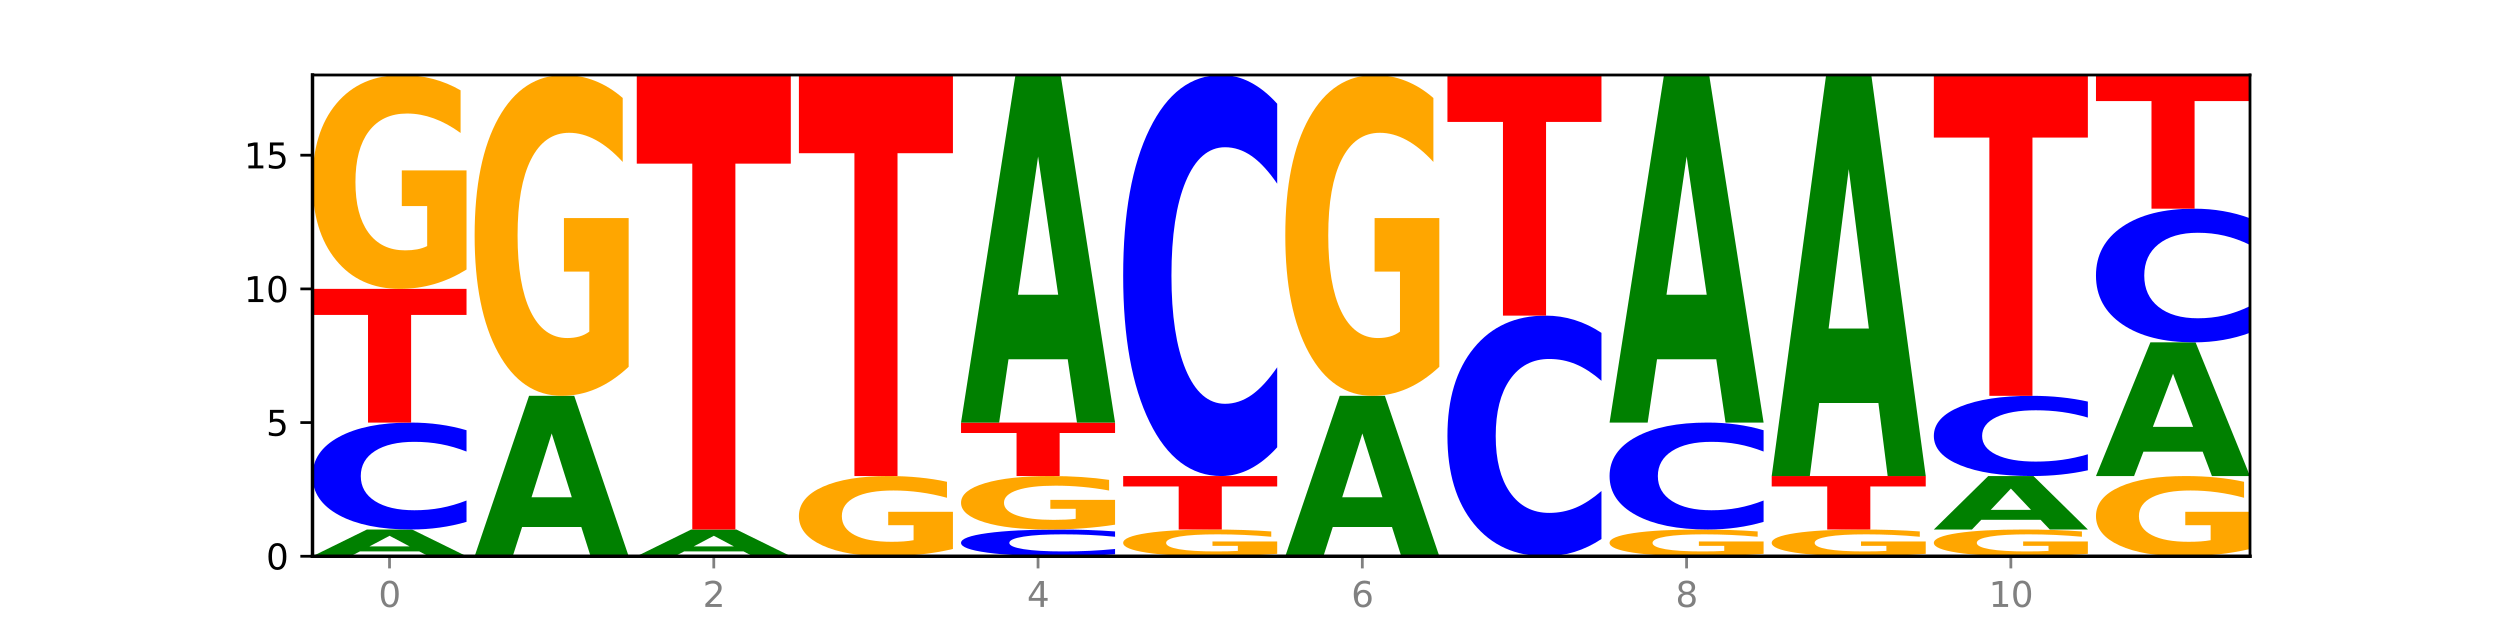<?xml version="1.0" encoding="utf-8" standalone="no"?>
<!DOCTYPE svg PUBLIC "-//W3C//DTD SVG 1.1//EN"
  "http://www.w3.org/Graphics/SVG/1.1/DTD/svg11.dtd">
<svg xmlns:xlink="http://www.w3.org/1999/xlink" width="720pt" height="180pt" viewBox="0 0 720 180" xmlns="http://www.w3.org/2000/svg" version="1.1">
 <defs>
  <style type="text/css">*{stroke-linejoin: round; stroke-linecap: butt}</style>
 </defs>
 <g id="figure_1">
  <g id="patch_1">
   <path d="M 0 180 
L 720 180 
L 720 0 
L 0 0 
z
" style="fill: #ffffff"/>
  </g>
  <g id="axes_1">
   <g id="patch_2">
    <path d="M 90 160.2 
L 648 160.2 
L 648 21.6 
L 90 21.6 
z
" style="fill: #ffffff"/>
   </g>
   <g id="line2d_1">
    <path d="M 90 160.2 
L 648 160.2 
" clip-path="url(#p76b733f8c2)" style="fill: none; stroke: #000000; stroke-width: 0.5; stroke-linecap: square"/>
   </g>
   <g id="patch_3">
    <path d="M 120.728 158.797 
L 103.668 158.797 
L 100.974 160.2 
L 90 160.2 
L 105.672 152.5 
L 118.687 152.5 
L 134.36 160.2 
L 123.395 160.2 
L 120.728 158.797 
z
M 106.389 157.368 
L 117.98 157.368 
L 112.194 154.305 
L 106.389 157.368 
z
" clip-path="url(#p76b733f8c2)" style="fill: #008000"/>
   </g>
   <g id="patch_4">
    <path d="M 134.36 150.292 
Q 130.649 151.387 126.637 151.94 
Q 122.624 152.5 118.254 152.5 
Q 105.222 152.5 97.611 148.352 
Q 90 144.204 90 137.11 
Q 90 129.99 97.611 125.848 
Q 105.222 121.7 118.254 121.7 
Q 122.624 121.7 126.637 122.26 
Q 130.649 122.813 134.36 123.908 
L 134.36 130.047 
Q 130.616 128.597 126.983 127.922 
Q 123.351 127.248 119.339 127.248 
Q 112.141 127.248 108.017 129.876 
Q 103.904 132.497 103.904 137.11 
Q 103.904 141.703 108.017 144.331 
Q 112.141 146.952 119.339 146.952 
Q 123.351 146.952 126.983 146.278 
Q 130.616 145.597 134.36 144.146 
L 134.36 150.292 
z
" clip-path="url(#p76b733f8c2)" style="fill: #0000ff"/>
   </g>
   <g id="patch_5">
    <path d="M 90 83.2 
L 134.36 83.2 
L 134.36 90.709 
L 118.401 90.709 
L 118.401 121.7 
L 105.99 121.7 
L 105.99 90.709 
L 90 90.709 
L 90 83.2 
z
" clip-path="url(#p76b733f8c2)" style="fill: #ff0000"/>
   </g>
   <g id="patch_6">
    <path d="M 134.36 77.627 
Q 129.886 80.413 125.074 81.813 
Q 120.263 83.2 115.133 83.2 
Q 103.541 83.2 96.77 74.904 
Q 90 66.607 90 52.419 
Q 90 38.066 96.89 29.833 
Q 103.789 21.6 115.789 21.6 
Q 120.412 21.6 124.647 22.72 
Q 128.892 23.827 132.65 26.015 
L 132.65 38.295 
Q 128.773 35.483 124.935 34.096 
Q 121.098 32.696 117.24 32.696 
Q 110.102 32.696 106.235 37.811 
Q 102.367 42.914 102.367 52.419 
Q 102.367 61.835 106.096 66.976 
Q 109.824 72.104 116.684 72.104 
Q 118.553 72.104 120.153 71.811 
Q 121.754 71.506 123.026 70.87 
L 123.026 59.341 
L 115.719 59.341 
L 115.719 49.073 
L 134.36 49.073 
L 134.36 77.627 
z
" clip-path="url(#p76b733f8c2)" style="fill: #ffa600"/>
   </g>
   <g id="patch_7">
    <path d="M 167.423 151.784 
L 150.363 151.784 
L 147.669 160.2 
L 136.695 160.2 
L 152.367 114 
L 165.382 114 
L 181.054 160.2 
L 170.089 160.2 
L 167.423 151.784 
z
M 153.083 143.209 
L 164.675 143.209 
L 158.888 124.832 
L 153.083 143.209 
z
" clip-path="url(#p76b733f8c2)" style="fill: #008000"/>
   </g>
   <g id="patch_8">
    <path d="M 181.054 105.64 
Q 176.581 109.82 171.769 111.92 
Q 166.957 114 161.827 114 
Q 150.235 114 143.465 101.555 
Q 136.695 89.111 136.695 67.829 
Q 136.695 46.299 143.584 33.949 
Q 150.484 21.6 162.483 21.6 
Q 167.106 21.6 171.341 23.28 
Q 175.586 24.94 179.344 28.223 
L 179.344 46.642 
Q 175.467 42.424 171.63 40.343 
Q 167.792 38.244 163.935 38.244 
Q 156.797 38.244 152.929 45.917 
Q 149.062 53.571 149.062 67.829 
Q 149.062 81.953 152.79 89.664 
Q 156.518 97.356 163.378 97.356 
Q 165.247 97.356 166.848 96.917 
Q 168.448 96.459 169.721 95.505 
L 169.721 78.212 
L 162.414 78.212 
L 162.414 62.809 
L 181.054 62.809 
L 181.054 105.64 
z
" clip-path="url(#p76b733f8c2)" style="fill: #ffa600"/>
   </g>
   <g id="patch_9">
    <path d="M 214.117 158.797 
L 197.057 158.797 
L 194.363 160.2 
L 183.389 160.2 
L 199.062 152.5 
L 212.077 152.5 
L 227.749 160.2 
L 216.784 160.2 
L 214.117 158.797 
z
M 199.778 157.368 
L 211.369 157.368 
L 205.583 154.305 
L 199.778 157.368 
z
" clip-path="url(#p76b733f8c2)" style="fill: #008000"/>
   </g>
   <g id="patch_10">
    <path d="M 183.389 21.6 
L 227.749 21.6 
L 227.749 47.129 
L 211.79 47.129 
L 211.79 152.5 
L 199.379 152.5 
L 199.379 47.129 
L 183.389 47.129 
L 183.389 21.6 
z
" clip-path="url(#p76b733f8c2)" style="fill: #ff0000"/>
   </g>
   <g id="patch_11">
    <path d="M 274.444 158.11 
Q 269.97 159.155 265.158 159.68 
Q 260.346 160.2 255.216 160.2 
Q 243.624 160.2 236.854 157.089 
Q 230.084 153.978 230.084 148.657 
Q 230.084 143.275 236.973 140.187 
Q 243.873 137.1 255.872 137.1 
Q 260.495 137.1 264.73 137.52 
Q 268.976 137.935 272.734 138.756 
L 272.734 143.361 
Q 268.856 142.306 265.019 141.786 
Q 261.181 141.261 257.324 141.261 
Q 250.186 141.261 246.318 143.179 
Q 242.451 145.093 242.451 148.657 
Q 242.451 152.188 246.179 154.116 
Q 249.907 156.039 256.767 156.039 
Q 258.636 156.039 260.237 155.929 
Q 261.837 155.815 263.11 155.576 
L 263.11 151.253 
L 255.803 151.253 
L 255.803 147.402 
L 274.444 147.402 
L 274.444 158.11 
z
" clip-path="url(#p76b733f8c2)" style="fill: #ffa600"/>
   </g>
   <g id="patch_12">
    <path d="M 230.084 21.6 
L 274.444 21.6 
L 274.444 44.126 
L 258.484 44.126 
L 258.484 137.1 
L 246.074 137.1 
L 246.074 44.126 
L 230.084 44.126 
L 230.084 21.6 
z
" clip-path="url(#p76b733f8c2)" style="fill: #ff0000"/>
   </g>
   <g id="patch_13">
    <path d="M 321.138 159.648 
Q 317.427 159.922 313.415 160.06 
Q 309.403 160.2 305.033 160.2 
Q 292.001 160.2 284.389 159.163 
Q 276.778 158.126 276.778 156.352 
Q 276.778 154.573 284.389 153.537 
Q 292.001 152.5 305.033 152.5 
Q 309.403 152.5 313.415 152.64 
Q 317.427 152.778 321.138 153.052 
L 321.138 154.587 
Q 317.394 154.224 313.762 154.056 
Q 310.129 153.887 306.117 153.887 
Q 298.919 153.887 294.795 154.544 
Q 290.682 155.199 290.682 156.352 
Q 290.682 157.501 294.795 158.158 
Q 298.919 158.813 306.117 158.813 
Q 310.129 158.813 313.762 158.644 
Q 317.394 158.474 321.138 158.112 
L 321.138 159.648 
z
" clip-path="url(#p76b733f8c2)" style="fill: #0000ff"/>
   </g>
   <g id="patch_14">
    <path d="M 321.138 151.107 
Q 316.664 151.803 311.853 152.153 
Q 307.041 152.5 301.911 152.5 
Q 290.319 152.5 283.549 150.426 
Q 276.778 148.352 276.778 144.805 
Q 276.778 141.216 283.668 139.158 
Q 290.567 137.1 302.567 137.1 
Q 307.19 137.1 311.425 137.38 
Q 315.67 137.657 319.428 138.204 
L 319.428 141.274 
Q 315.551 140.571 311.713 140.224 
Q 307.876 139.874 304.018 139.874 
Q 296.88 139.874 293.013 141.153 
Q 289.146 142.428 289.146 144.805 
Q 289.146 147.159 292.874 148.444 
Q 296.602 149.726 303.462 149.726 
Q 305.331 149.726 306.931 149.653 
Q 308.532 149.577 309.805 149.417 
L 309.805 146.535 
L 302.497 146.535 
L 302.497 143.968 
L 321.138 143.968 
L 321.138 151.107 
z
" clip-path="url(#p76b733f8c2)" style="fill: #ffa600"/>
   </g>
   <g id="patch_15">
    <path d="M 276.778 121.7 
L 321.138 121.7 
L 321.138 124.703 
L 305.179 124.703 
L 305.179 137.1 
L 292.768 137.1 
L 292.768 124.703 
L 276.778 124.703 
L 276.778 121.7 
z
" clip-path="url(#p76b733f8c2)" style="fill: #ff0000"/>
   </g>
   <g id="patch_16">
    <path d="M 307.506 103.465 
L 290.446 103.465 
L 287.753 121.7 
L 276.778 121.7 
L 292.451 21.6 
L 305.466 21.6 
L 321.138 121.7 
L 310.173 121.7 
L 307.506 103.465 
z
M 293.167 84.887 
L 304.758 84.887 
L 298.972 45.07 
L 293.167 84.887 
z
" clip-path="url(#p76b733f8c2)" style="fill: #008000"/>
   </g>
   <g id="patch_17">
    <path d="M 367.833 159.503 
Q 363.359 159.852 358.547 160.027 
Q 353.735 160.2 348.605 160.2 
Q 337.013 160.2 330.243 159.163 
Q 323.473 158.126 323.473 156.352 
Q 323.473 154.558 330.362 153.529 
Q 337.262 152.5 349.262 152.5 
Q 353.884 152.5 358.12 152.64 
Q 362.365 152.778 366.123 153.052 
L 366.123 154.587 
Q 362.245 154.235 358.408 154.062 
Q 354.57 153.887 350.713 153.887 
Q 343.575 153.887 339.708 154.526 
Q 335.84 155.164 335.84 156.352 
Q 335.84 157.529 339.568 158.172 
Q 343.297 158.813 350.156 158.813 
Q 352.025 158.813 353.626 158.776 
Q 355.227 158.738 356.499 158.659 
L 356.499 157.218 
L 349.192 157.218 
L 349.192 155.934 
L 367.833 155.934 
L 367.833 159.503 
z
" clip-path="url(#p76b733f8c2)" style="fill: #ffa600"/>
   </g>
   <g id="patch_18">
    <path d="M 323.473 137.1 
L 367.833 137.1 
L 367.833 140.103 
L 351.873 140.103 
L 351.873 152.5 
L 339.463 152.5 
L 339.463 140.103 
L 323.473 140.103 
L 323.473 137.1 
z
" clip-path="url(#p76b733f8c2)" style="fill: #ff0000"/>
   </g>
   <g id="patch_19">
    <path d="M 367.833 128.821 
Q 364.122 132.925 360.11 135 
Q 356.097 137.1 351.727 137.1 
Q 338.695 137.1 331.084 121.544 
Q 323.473 105.988 323.473 79.386 
Q 323.473 52.688 331.084 37.156 
Q 338.695 21.6 351.727 21.6 
Q 356.097 21.6 360.11 23.7 
Q 364.122 25.775 367.833 29.879 
L 367.833 52.903 
Q 364.088 47.463 360.456 44.934 
Q 356.824 42.405 352.811 42.405 
Q 345.614 42.405 341.489 52.258 
Q 337.376 62.088 337.376 79.386 
Q 337.376 96.612 341.489 106.465 
Q 345.614 116.295 352.811 116.295 
Q 356.824 116.295 360.456 113.766 
Q 364.088 111.213 367.833 105.774 
L 367.833 128.821 
z
" clip-path="url(#p76b733f8c2)" style="fill: #0000ff"/>
   </g>
   <g id="patch_20">
    <path d="M 400.895 151.784 
L 383.835 151.784 
L 381.142 160.2 
L 370.167 160.2 
L 385.84 114 
L 398.855 114 
L 414.527 160.2 
L 403.562 160.2 
L 400.895 151.784 
z
M 386.556 143.209 
L 398.147 143.209 
L 392.361 124.832 
L 386.556 143.209 
z
" clip-path="url(#p76b733f8c2)" style="fill: #008000"/>
   </g>
   <g id="patch_21">
    <path d="M 414.527 105.64 
Q 410.053 109.82 405.242 111.92 
Q 400.43 114 395.3 114 
Q 383.708 114 376.938 101.555 
Q 370.167 89.111 370.167 67.829 
Q 370.167 46.299 377.057 33.949 
Q 383.956 21.6 395.956 21.6 
Q 400.579 21.6 404.814 23.28 
Q 409.059 24.94 412.817 28.223 
L 412.817 46.642 
Q 408.94 42.424 405.102 40.343 
Q 401.265 38.244 397.408 38.244 
Q 390.269 38.244 386.402 45.917 
Q 382.535 53.571 382.535 67.829 
Q 382.535 81.953 386.263 89.664 
Q 389.991 97.356 396.851 97.356 
Q 398.72 97.356 400.321 96.917 
Q 401.921 96.459 403.194 95.505 
L 403.194 78.212 
L 395.887 78.212 
L 395.887 62.809 
L 414.527 62.809 
L 414.527 105.64 
z
" clip-path="url(#p76b733f8c2)" style="fill: #ffa600"/>
   </g>
   <g id="patch_22">
    <path d="M 461.222 155.233 
Q 457.511 157.695 453.499 158.94 
Q 449.486 160.2 445.116 160.2 
Q 432.084 160.2 424.473 150.866 
Q 416.862 141.533 416.862 125.571 
Q 416.862 109.553 424.473 100.234 
Q 432.084 90.9 445.116 90.9 
Q 449.486 90.9 453.499 92.16 
Q 457.511 93.405 461.222 95.867 
L 461.222 109.682 
Q 457.478 106.418 453.845 104.9 
Q 450.213 103.383 446.2 103.383 
Q 439.003 103.383 434.879 109.295 
Q 430.766 115.193 430.766 125.571 
Q 430.766 135.907 434.879 141.819 
Q 439.003 147.717 446.2 147.717 
Q 450.213 147.717 453.845 146.2 
Q 457.478 144.668 461.222 141.404 
L 461.222 155.233 
z
" clip-path="url(#p76b733f8c2)" style="fill: #0000ff"/>
   </g>
   <g id="patch_23">
    <path d="M 416.862 21.6 
L 461.222 21.6 
L 461.222 35.115 
L 445.263 35.115 
L 445.263 90.9 
L 432.852 90.9 
L 432.852 35.115 
L 416.862 35.115 
L 416.862 21.6 
z
" clip-path="url(#p76b733f8c2)" style="fill: #ff0000"/>
   </g>
   <g id="patch_24">
    <path d="M 507.916 159.503 
Q 503.443 159.852 498.631 160.027 
Q 493.819 160.2 488.689 160.2 
Q 477.097 160.2 470.327 159.163 
Q 463.556 158.126 463.556 156.352 
Q 463.556 154.558 470.446 153.529 
Q 477.346 152.5 489.345 152.5 
Q 493.968 152.5 498.203 152.64 
Q 502.448 152.778 506.206 153.052 
L 506.206 154.587 
Q 502.329 154.235 498.492 154.062 
Q 494.654 153.887 490.797 153.887 
Q 483.659 153.887 479.791 154.526 
Q 475.924 155.164 475.924 156.352 
Q 475.924 157.529 479.652 158.172 
Q 483.38 158.813 490.24 158.813 
Q 492.109 158.813 493.71 158.776 
Q 495.31 158.738 496.583 158.659 
L 496.583 157.218 
L 489.276 157.218 
L 489.276 155.934 
L 507.916 155.934 
L 507.916 159.503 
z
" clip-path="url(#p76b733f8c2)" style="fill: #ffa600"/>
   </g>
   <g id="patch_25">
    <path d="M 507.916 150.292 
Q 504.206 151.387 500.193 151.94 
Q 496.181 152.5 491.811 152.5 
Q 478.779 152.5 471.168 148.352 
Q 463.556 144.204 463.556 137.11 
Q 463.556 129.99 471.168 125.848 
Q 478.779 121.7 491.811 121.7 
Q 496.181 121.7 500.193 122.26 
Q 504.206 122.813 507.916 123.908 
L 507.916 130.047 
Q 504.172 128.597 500.54 127.922 
Q 496.907 127.248 492.895 127.248 
Q 485.697 127.248 481.573 129.876 
Q 477.46 132.497 477.46 137.11 
Q 477.46 141.703 481.573 144.331 
Q 485.697 146.952 492.895 146.952 
Q 496.907 146.952 500.54 146.278 
Q 504.172 145.597 507.916 144.146 
L 507.916 150.292 
z
" clip-path="url(#p76b733f8c2)" style="fill: #0000ff"/>
   </g>
   <g id="patch_26">
    <path d="M 494.285 103.465 
L 477.225 103.465 
L 474.531 121.7 
L 463.556 121.7 
L 479.229 21.6 
L 492.244 21.6 
L 507.916 121.7 
L 496.951 121.7 
L 494.285 103.465 
z
M 479.945 84.887 
L 491.536 84.887 
L 485.75 45.07 
L 479.945 84.887 
z
" clip-path="url(#p76b733f8c2)" style="fill: #008000"/>
   </g>
   <g id="patch_27">
    <path d="M 554.611 159.503 
Q 550.137 159.852 545.325 160.027 
Q 540.514 160.2 535.384 160.2 
Q 523.792 160.2 517.021 159.163 
Q 510.251 158.126 510.251 156.352 
Q 510.251 154.558 517.141 153.529 
Q 524.04 152.5 536.04 152.5 
Q 540.663 152.5 544.898 152.64 
Q 549.143 152.778 552.901 153.052 
L 552.901 154.587 
Q 549.024 154.235 545.186 154.062 
Q 541.349 153.887 537.491 153.887 
Q 530.353 153.887 526.486 154.526 
Q 522.619 155.164 522.619 156.352 
Q 522.619 157.529 526.347 158.172 
Q 530.075 158.813 536.935 158.813 
Q 538.804 158.813 540.404 158.776 
Q 542.005 158.738 543.277 158.659 
L 543.277 157.218 
L 535.97 157.218 
L 535.97 155.934 
L 554.611 155.934 
L 554.611 159.503 
z
" clip-path="url(#p76b733f8c2)" style="fill: #ffa600"/>
   </g>
   <g id="patch_28">
    <path d="M 510.251 137.1 
L 554.611 137.1 
L 554.611 140.103 
L 538.652 140.103 
L 538.652 152.5 
L 526.241 152.5 
L 526.241 140.103 
L 510.251 140.103 
L 510.251 137.1 
z
" clip-path="url(#p76b733f8c2)" style="fill: #ff0000"/>
   </g>
   <g id="patch_29">
    <path d="M 540.979 116.059 
L 523.919 116.059 
L 521.225 137.1 
L 510.251 137.1 
L 525.923 21.6 
L 538.938 21.6 
L 554.611 137.1 
L 543.646 137.1 
L 540.979 116.059 
z
M 526.64 94.623 
L 538.231 94.623 
L 532.445 48.68 
L 526.64 94.623 
z
" clip-path="url(#p76b733f8c2)" style="fill: #008000"/>
   </g>
   <g id="patch_30">
    <path d="M 601.305 159.503 
Q 596.832 159.852 592.02 160.027 
Q 587.208 160.2 582.078 160.2 
Q 570.486 160.2 563.716 159.163 
Q 556.946 158.126 556.946 156.352 
Q 556.946 154.558 563.835 153.529 
Q 570.735 152.5 582.734 152.5 
Q 587.357 152.5 591.592 152.64 
Q 595.838 152.778 599.595 153.052 
L 599.595 154.587 
Q 595.718 154.235 591.881 154.062 
Q 588.043 153.887 584.186 153.887 
Q 577.048 153.887 573.18 154.526 
Q 569.313 155.164 569.313 156.352 
Q 569.313 157.529 573.041 158.172 
Q 576.769 158.813 583.629 158.813 
Q 585.498 158.813 587.099 158.776 
Q 588.699 158.738 589.972 158.659 
L 589.972 157.218 
L 582.665 157.218 
L 582.665 155.934 
L 601.305 155.934 
L 601.305 159.503 
z
" clip-path="url(#p76b733f8c2)" style="fill: #ffa600"/>
   </g>
   <g id="patch_31">
    <path d="M 587.674 149.695 
L 570.614 149.695 
L 567.92 152.5 
L 556.946 152.5 
L 572.618 137.1 
L 585.633 137.1 
L 601.305 152.5 
L 590.34 152.5 
L 587.674 149.695 
z
M 573.335 146.836 
L 584.926 146.836 
L 579.139 140.711 
L 573.335 146.836 
z
" clip-path="url(#p76b733f8c2)" style="fill: #008000"/>
   </g>
   <g id="patch_32">
    <path d="M 601.305 135.444 
Q 597.595 136.265 593.582 136.68 
Q 589.57 137.1 585.2 137.1 
Q 572.168 137.1 564.557 133.989 
Q 556.946 130.878 556.946 125.557 
Q 556.946 120.218 564.557 117.111 
Q 572.168 114 585.2 114 
Q 589.57 114 593.582 114.42 
Q 597.595 114.835 601.305 115.656 
L 601.305 120.261 
Q 597.561 119.173 593.929 118.667 
Q 590.297 118.161 586.284 118.161 
Q 579.086 118.161 574.962 120.132 
Q 570.849 122.098 570.849 125.557 
Q 570.849 129.002 574.962 130.973 
Q 579.086 132.939 586.284 132.939 
Q 590.297 132.939 593.929 132.433 
Q 597.561 131.923 601.305 130.835 
L 601.305 135.444 
z
" clip-path="url(#p76b733f8c2)" style="fill: #0000ff"/>
   </g>
   <g id="patch_33">
    <path d="M 556.946 21.6 
L 601.305 21.6 
L 601.305 39.621 
L 585.346 39.621 
L 585.346 114 
L 572.936 114 
L 572.936 39.621 
L 556.946 39.621 
L 556.946 21.6 
z
" clip-path="url(#p76b733f8c2)" style="fill: #ff0000"/>
   </g>
   <g id="patch_34">
    <path d="M 648 158.11 
Q 643.526 159.155 638.714 159.68 
Q 633.903 160.2 628.773 160.2 
Q 617.181 160.2 610.41 157.089 
Q 603.64 153.978 603.64 148.657 
Q 603.64 143.275 610.53 140.187 
Q 617.429 137.1 629.429 137.1 
Q 634.052 137.1 638.287 137.52 
Q 642.532 137.935 646.29 138.756 
L 646.29 143.361 
Q 642.413 142.306 638.575 141.786 
Q 634.738 141.261 630.88 141.261 
Q 623.742 141.261 619.875 143.179 
Q 616.008 145.093 616.008 148.657 
Q 616.008 152.188 619.736 154.116 
Q 623.464 156.039 630.324 156.039 
Q 632.193 156.039 633.793 155.929 
Q 635.394 155.815 636.666 155.576 
L 636.666 151.253 
L 629.359 151.253 
L 629.359 147.402 
L 648 147.402 
L 648 158.11 
z
" clip-path="url(#p76b733f8c2)" style="fill: #ffa600"/>
   </g>
   <g id="patch_35">
    <path d="M 634.368 130.086 
L 617.308 130.086 
L 614.614 137.1 
L 603.64 137.1 
L 619.313 98.6 
L 632.328 98.6 
L 648 137.1 
L 637.035 137.1 
L 634.368 130.086 
z
M 620.029 122.941 
L 631.62 122.941 
L 625.834 107.627 
L 620.029 122.941 
z
" clip-path="url(#p76b733f8c2)" style="fill: #008000"/>
   </g>
   <g id="patch_36">
    <path d="M 648 95.84 
Q 644.289 97.208 640.277 97.9 
Q 636.265 98.6 631.895 98.6 
Q 618.863 98.6 611.251 93.415 
Q 603.64 88.229 603.64 79.362 
Q 603.64 70.463 611.251 65.285 
Q 618.863 60.1 631.895 60.1 
Q 636.265 60.1 640.277 60.8 
Q 644.289 61.492 648 62.86 
L 648 70.534 
Q 644.256 68.721 640.623 67.878 
Q 636.991 67.035 632.979 67.035 
Q 625.781 67.035 621.657 70.319 
Q 617.544 73.596 617.544 79.362 
Q 617.544 85.104 621.657 88.388 
Q 625.781 91.665 632.979 91.665 
Q 636.991 91.665 640.623 90.822 
Q 644.256 89.971 648 88.158 
L 648 95.84 
z
" clip-path="url(#p76b733f8c2)" style="fill: #0000ff"/>
   </g>
   <g id="patch_37">
    <path d="M 603.64 21.6 
L 648 21.6 
L 648 29.109 
L 632.041 29.109 
L 632.041 60.1 
L 619.63 60.1 
L 619.63 29.109 
L 603.64 29.109 
L 603.64 21.6 
z
" clip-path="url(#p76b733f8c2)" style="fill: #ff0000"/>
   </g>
   <g id="matplotlib.axis_1">
    <g id="xtick_1">
     <g id="line2d_2">
      <defs>
       <path id="mb5ecf7e7e3" d="M 0 0 
L 0 3.5 
" style="stroke: #808080; stroke-width: 0.8"/>
      </defs>
      <g>
       <use xlink:href="#mb5ecf7e7e3" x="112.18" y="160.2" style="fill: #808080; stroke: #808080; stroke-width: 0.8"/>
      </g>
     </g>
     <g id="text_1">
      <!-- 0 -->
      <g style="fill: #808080" transform="translate(108.999 174.798) scale(0.1 -0.1)">
       <defs>
        <path id="DejaVuSans-30" d="M 2034 4250 
Q 1547 4250 1301 3770 
Q 1056 3291 1056 2328 
Q 1056 1369 1301 889 
Q 1547 409 2034 409 
Q 2525 409 2770 889 
Q 3016 1369 3016 2328 
Q 3016 3291 2770 3770 
Q 2525 4250 2034 4250 
z
M 2034 4750 
Q 2819 4750 3233 4129 
Q 3647 3509 3647 2328 
Q 3647 1150 3233 529 
Q 2819 -91 2034 -91 
Q 1250 -91 836 529 
Q 422 1150 422 2328 
Q 422 3509 836 4129 
Q 1250 4750 2034 4750 
z
" transform="scale(0.016)"/>
       </defs>
       <use xlink:href="#DejaVuSans-30"/>
      </g>
     </g>
    </g>
    <g id="xtick_2">
     <g id="line2d_3">
      <g>
       <use xlink:href="#mb5ecf7e7e3" x="205.569" y="160.2" style="fill: #808080; stroke: #808080; stroke-width: 0.8"/>
      </g>
     </g>
     <g id="text_2">
      <!-- 2 -->
      <g style="fill: #808080" transform="translate(202.388 174.798) scale(0.1 -0.1)">
       <defs>
        <path id="DejaVuSans-32" d="M 1228 531 
L 3431 531 
L 3431 0 
L 469 0 
L 469 531 
Q 828 903 1448 1529 
Q 2069 2156 2228 2338 
Q 2531 2678 2651 2914 
Q 2772 3150 2772 3378 
Q 2772 3750 2511 3984 
Q 2250 4219 1831 4219 
Q 1534 4219 1204 4116 
Q 875 4013 500 3803 
L 500 4441 
Q 881 4594 1212 4672 
Q 1544 4750 1819 4750 
Q 2544 4750 2975 4387 
Q 3406 4025 3406 3419 
Q 3406 3131 3298 2873 
Q 3191 2616 2906 2266 
Q 2828 2175 2409 1742 
Q 1991 1309 1228 531 
z
" transform="scale(0.016)"/>
       </defs>
       <use xlink:href="#DejaVuSans-32"/>
      </g>
     </g>
    </g>
    <g id="xtick_3">
     <g id="line2d_4">
      <g>
       <use xlink:href="#mb5ecf7e7e3" x="298.958" y="160.2" style="fill: #808080; stroke: #808080; stroke-width: 0.8"/>
      </g>
     </g>
     <g id="text_3">
      <!-- 4 -->
      <g style="fill: #808080" transform="translate(295.777 174.798) scale(0.1 -0.1)">
       <defs>
        <path id="DejaVuSans-34" d="M 2419 4116 
L 825 1625 
L 2419 1625 
L 2419 4116 
z
M 2253 4666 
L 3047 4666 
L 3047 1625 
L 3713 1625 
L 3713 1100 
L 3047 1100 
L 3047 0 
L 2419 0 
L 2419 1100 
L 313 1100 
L 313 1709 
L 2253 4666 
z
" transform="scale(0.016)"/>
       </defs>
       <use xlink:href="#DejaVuSans-34"/>
      </g>
     </g>
    </g>
    <g id="xtick_4">
     <g id="line2d_5">
      <g>
       <use xlink:href="#mb5ecf7e7e3" x="392.347" y="160.2" style="fill: #808080; stroke: #808080; stroke-width: 0.8"/>
      </g>
     </g>
     <g id="text_4">
      <!-- 6 -->
      <g style="fill: #808080" transform="translate(389.166 174.798) scale(0.1 -0.1)">
       <defs>
        <path id="DejaVuSans-36" d="M 2113 2584 
Q 1688 2584 1439 2293 
Q 1191 2003 1191 1497 
Q 1191 994 1439 701 
Q 1688 409 2113 409 
Q 2538 409 2786 701 
Q 3034 994 3034 1497 
Q 3034 2003 2786 2293 
Q 2538 2584 2113 2584 
z
M 3366 4563 
L 3366 3988 
Q 3128 4100 2886 4159 
Q 2644 4219 2406 4219 
Q 1781 4219 1451 3797 
Q 1122 3375 1075 2522 
Q 1259 2794 1537 2939 
Q 1816 3084 2150 3084 
Q 2853 3084 3261 2657 
Q 3669 2231 3669 1497 
Q 3669 778 3244 343 
Q 2819 -91 2113 -91 
Q 1303 -91 875 529 
Q 447 1150 447 2328 
Q 447 3434 972 4092 
Q 1497 4750 2381 4750 
Q 2619 4750 2861 4703 
Q 3103 4656 3366 4563 
z
" transform="scale(0.016)"/>
       </defs>
       <use xlink:href="#DejaVuSans-36"/>
      </g>
     </g>
    </g>
    <g id="xtick_5">
     <g id="line2d_6">
      <g>
       <use xlink:href="#mb5ecf7e7e3" x="485.736" y="160.2" style="fill: #808080; stroke: #808080; stroke-width: 0.8"/>
      </g>
     </g>
     <g id="text_5">
      <!-- 8 -->
      <g style="fill: #808080" transform="translate(482.555 174.798) scale(0.1 -0.1)">
       <defs>
        <path id="DejaVuSans-38" d="M 2034 2216 
Q 1584 2216 1326 1975 
Q 1069 1734 1069 1313 
Q 1069 891 1326 650 
Q 1584 409 2034 409 
Q 2484 409 2743 651 
Q 3003 894 3003 1313 
Q 3003 1734 2745 1975 
Q 2488 2216 2034 2216 
z
M 1403 2484 
Q 997 2584 770 2862 
Q 544 3141 544 3541 
Q 544 4100 942 4425 
Q 1341 4750 2034 4750 
Q 2731 4750 3128 4425 
Q 3525 4100 3525 3541 
Q 3525 3141 3298 2862 
Q 3072 2584 2669 2484 
Q 3125 2378 3379 2068 
Q 3634 1759 3634 1313 
Q 3634 634 3220 271 
Q 2806 -91 2034 -91 
Q 1263 -91 848 271 
Q 434 634 434 1313 
Q 434 1759 690 2068 
Q 947 2378 1403 2484 
z
M 1172 3481 
Q 1172 3119 1398 2916 
Q 1625 2713 2034 2713 
Q 2441 2713 2670 2916 
Q 2900 3119 2900 3481 
Q 2900 3844 2670 4047 
Q 2441 4250 2034 4250 
Q 1625 4250 1398 4047 
Q 1172 3844 1172 3481 
z
" transform="scale(0.016)"/>
       </defs>
       <use xlink:href="#DejaVuSans-38"/>
      </g>
     </g>
    </g>
    <g id="xtick_6">
     <g id="line2d_7">
      <g>
       <use xlink:href="#mb5ecf7e7e3" x="579.126" y="160.2" style="fill: #808080; stroke: #808080; stroke-width: 0.8"/>
      </g>
     </g>
     <g id="text_6">
      <!-- 10 -->
      <g style="fill: #808080" transform="translate(572.763 174.798) scale(0.1 -0.1)">
       <defs>
        <path id="DejaVuSans-31" d="M 794 531 
L 1825 531 
L 1825 4091 
L 703 3866 
L 703 4441 
L 1819 4666 
L 2450 4666 
L 2450 531 
L 3481 531 
L 3481 0 
L 794 0 
L 794 531 
z
" transform="scale(0.016)"/>
       </defs>
       <use xlink:href="#DejaVuSans-31"/>
       <use xlink:href="#DejaVuSans-30" x="63.623"/>
      </g>
     </g>
    </g>
   </g>
   <g id="matplotlib.axis_2">
    <g id="ytick_1">
     <g id="line2d_8">
      <defs>
       <path id="mea07c6a4a1" d="M 0 0 
L -3.5 0 
" style="stroke: #000000; stroke-width: 0.8"/>
      </defs>
      <g>
       <use xlink:href="#mea07c6a4a1" x="90" y="160.2" style="stroke: #000000; stroke-width: 0.8"/>
      </g>
     </g>
     <g id="text_7">
      <!-- 0 -->
      <g transform="translate(76.638 163.999) scale(0.1 -0.1)">
       <use xlink:href="#DejaVuSans-30"/>
      </g>
     </g>
    </g>
    <g id="ytick_2">
     <g id="line2d_9">
      <g>
       <use xlink:href="#mea07c6a4a1" x="90" y="121.7" style="stroke: #000000; stroke-width: 0.8"/>
      </g>
     </g>
     <g id="text_8">
      <!-- 5 -->
      <g transform="translate(76.638 125.499) scale(0.1 -0.1)">
       <defs>
        <path id="DejaVuSans-35" d="M 691 4666 
L 3169 4666 
L 3169 4134 
L 1269 4134 
L 1269 2991 
Q 1406 3038 1543 3061 
Q 1681 3084 1819 3084 
Q 2600 3084 3056 2656 
Q 3513 2228 3513 1497 
Q 3513 744 3044 326 
Q 2575 -91 1722 -91 
Q 1428 -91 1123 -41 
Q 819 9 494 109 
L 494 744 
Q 775 591 1075 516 
Q 1375 441 1709 441 
Q 2250 441 2565 725 
Q 2881 1009 2881 1497 
Q 2881 1984 2565 2268 
Q 2250 2553 1709 2553 
Q 1456 2553 1204 2497 
Q 953 2441 691 2322 
L 691 4666 
z
" transform="scale(0.016)"/>
       </defs>
       <use xlink:href="#DejaVuSans-35"/>
      </g>
     </g>
    </g>
    <g id="ytick_3">
     <g id="line2d_10">
      <g>
       <use xlink:href="#mea07c6a4a1" x="90" y="83.2" style="stroke: #000000; stroke-width: 0.8"/>
      </g>
     </g>
     <g id="text_9">
      <!-- 10 -->
      <g transform="translate(70.275 86.999) scale(0.1 -0.1)">
       <use xlink:href="#DejaVuSans-31"/>
       <use xlink:href="#DejaVuSans-30" x="63.623"/>
      </g>
     </g>
    </g>
    <g id="ytick_4">
     <g id="line2d_11">
      <g>
       <use xlink:href="#mea07c6a4a1" x="90" y="44.7" style="stroke: #000000; stroke-width: 0.8"/>
      </g>
     </g>
     <g id="text_10">
      <!-- 15 -->
      <g transform="translate(70.275 48.499) scale(0.1 -0.1)">
       <use xlink:href="#DejaVuSans-31"/>
       <use xlink:href="#DejaVuSans-35" x="63.623"/>
      </g>
     </g>
    </g>
   </g>
   <g id="patch_38">
    <path d="M 90 160.2 
L 90 21.6 
" style="fill: none; stroke: #000000; stroke-linejoin: miter; stroke-linecap: square"/>
   </g>
   <g id="patch_39">
    <path d="M 648 160.2 
L 648 21.6 
" style="fill: none; stroke: #000000; stroke-width: 0.8; stroke-linejoin: miter; stroke-linecap: square"/>
   </g>
   <g id="patch_40">
    <path d="M 90 160.2 
L 648 160.2 
" style="fill: none; stroke: #000000; stroke-linejoin: miter; stroke-linecap: square"/>
   </g>
   <g id="patch_41">
    <path d="M 90 21.6 
L 648 21.6 
" style="fill: none; stroke: #000000; stroke-width: 0.8; stroke-linejoin: miter; stroke-linecap: square"/>
   </g>
  </g>
 </g>
 <defs>
  <clipPath id="p76b733f8c2">
   <rect x="90" y="21.6" width="558" height="138.6"/>
  </clipPath>
 </defs>
</svg>
